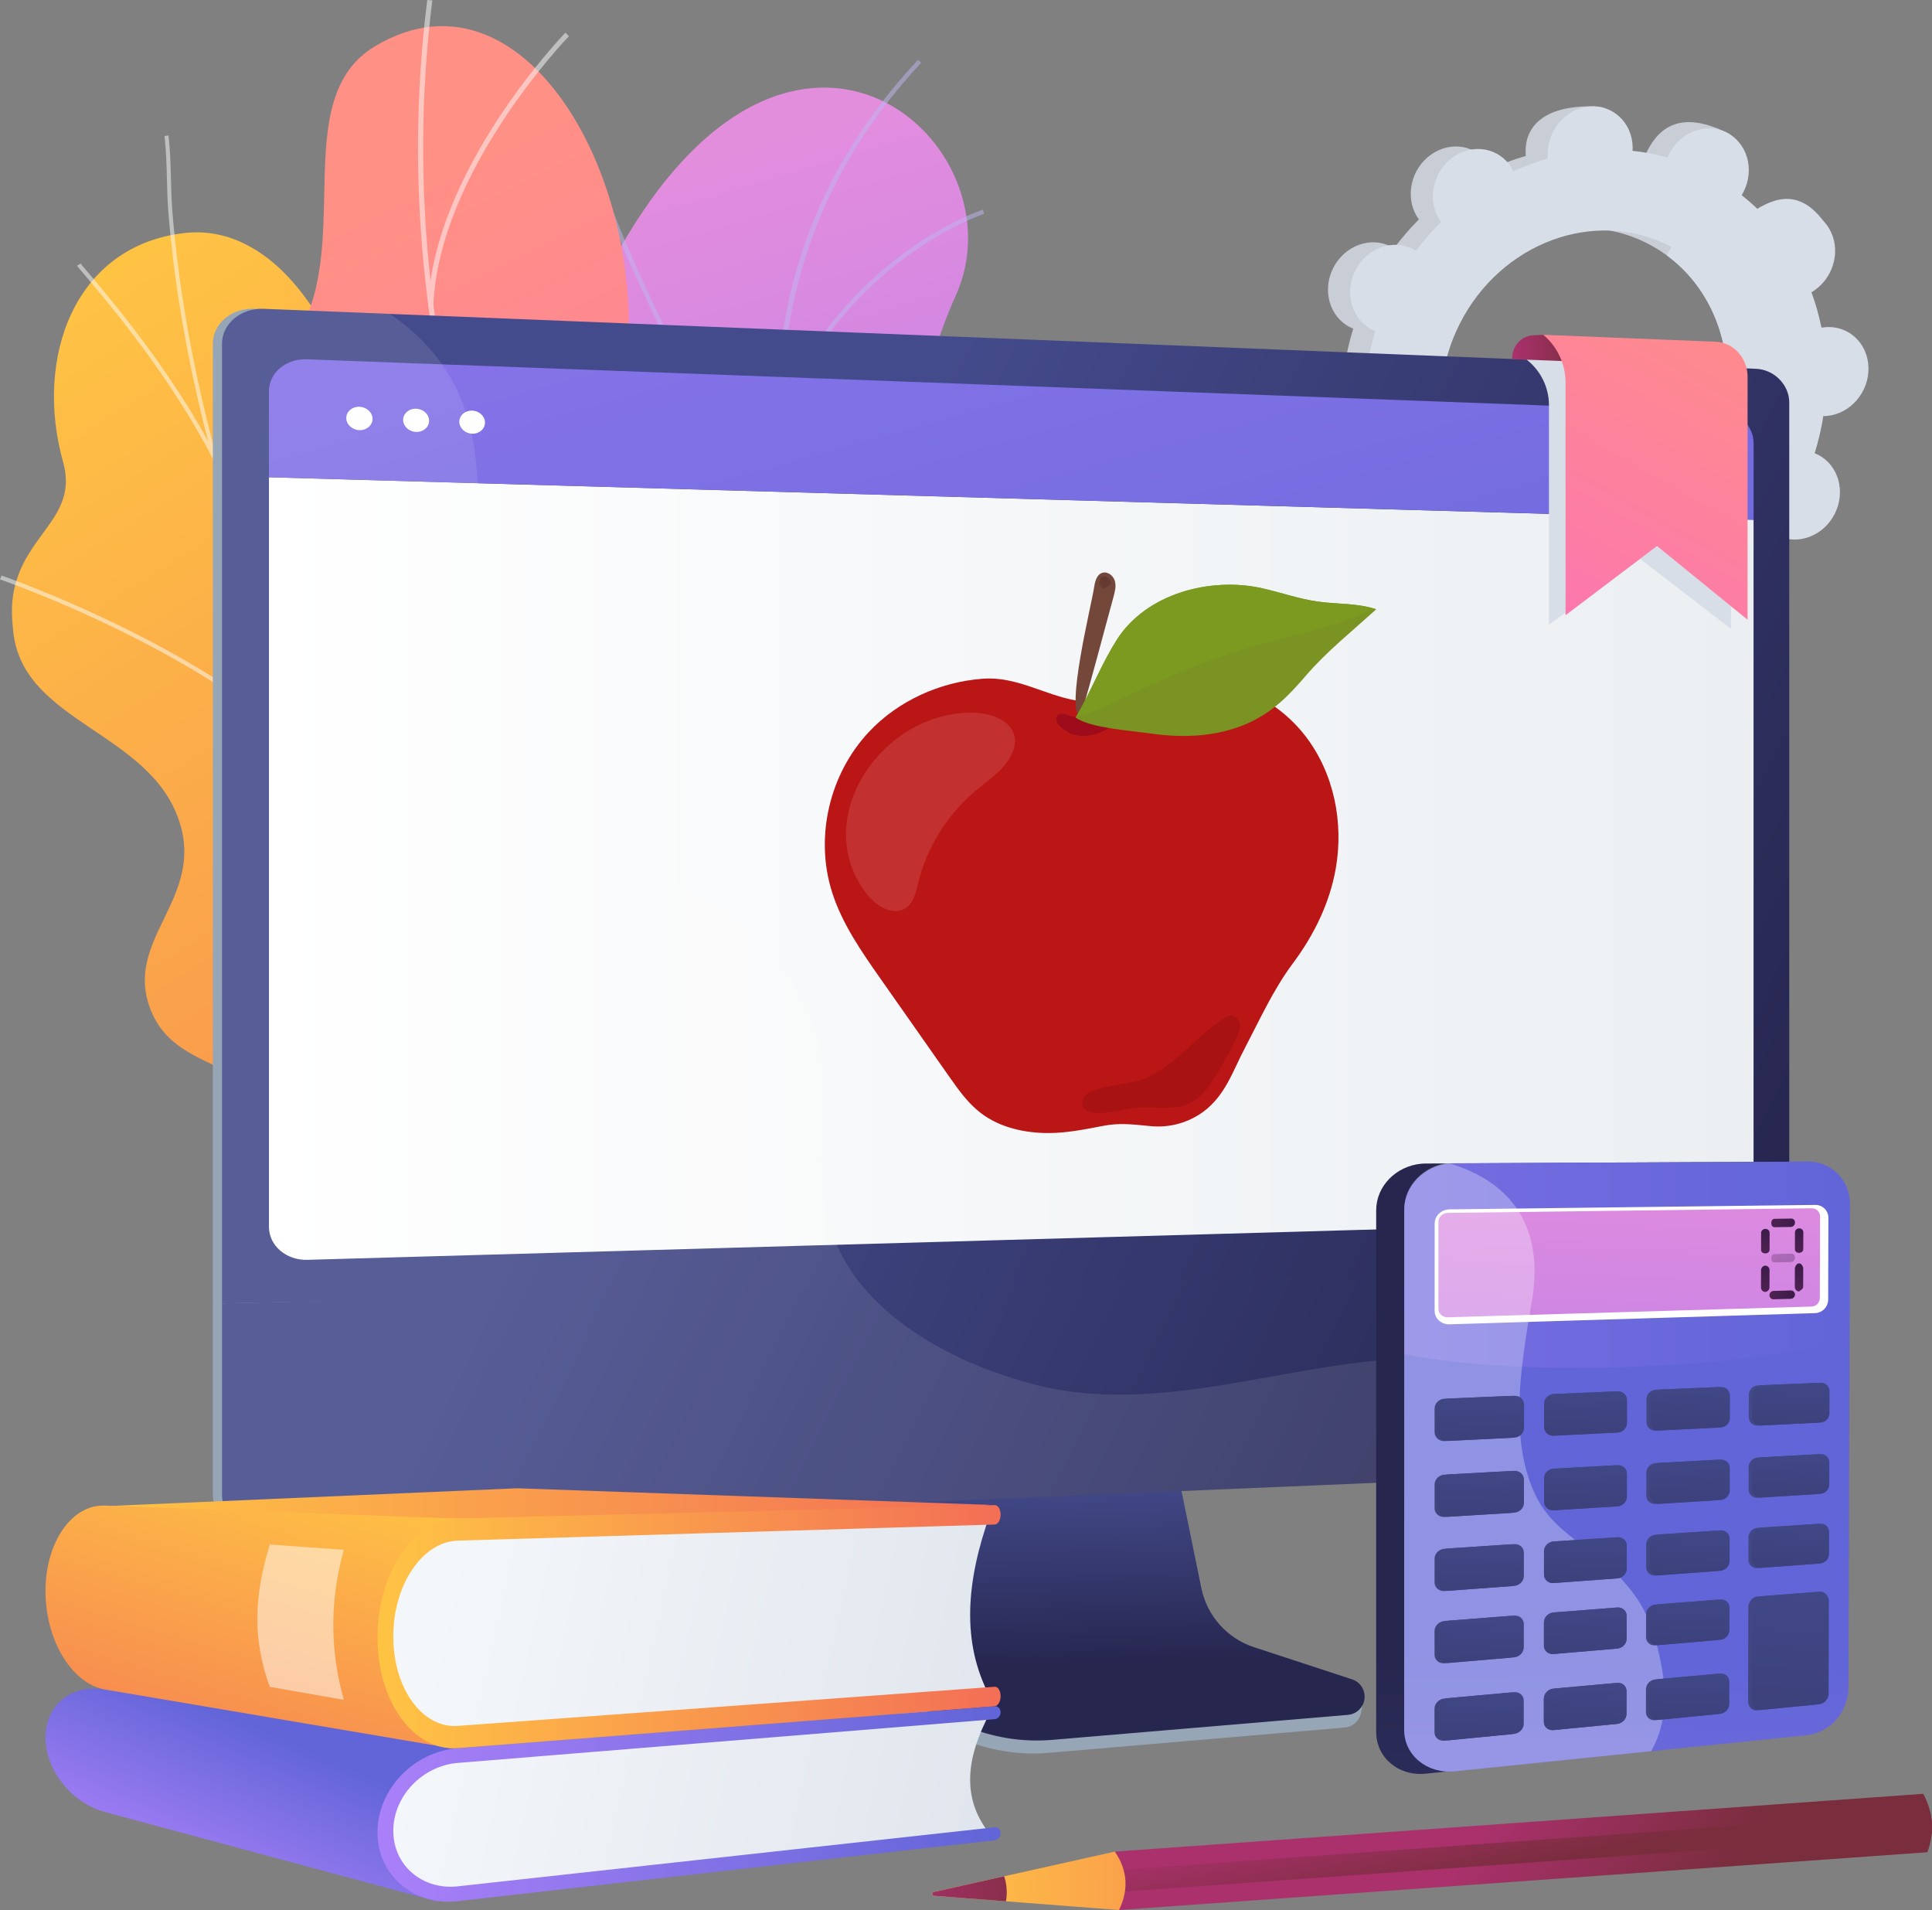 <svg width="431" height="426" viewBox="0 0 431 426" fill="none" xmlns="http://www.w3.org/2000/svg">
<rect x="0" y="0" width="431" height="426" fill="#808080" stroke="none"/>
<path d="M391.489 118.839C396.075 121.168 401.838 119.029 404.359 114.064C406.88 109.098 405.207 103.184 400.619 100.849C400.382 100.728 400.139 100.626 399.896 100.529C400.741 97.818 401.387 95.05 401.828 92.246C402.091 92.246 402.356 92.246 402.623 92.217C407.856 91.751 412.008 86.942 411.899 81.476C411.79 76.011 407.459 71.959 402.226 72.425C401.953 72.449 401.684 72.492 401.417 72.54C400.875 69.848 400.126 67.202 399.176 64.625C399.416 64.484 399.656 64.338 399.89 64.169C404.368 61.033 405.799 54.843 403.088 50.347C400.376 45.851 394.548 44.742 390.072 47.879C389.842 48.04 389.627 48.213 389.414 48.389C387.632 46.423 385.687 44.61 383.601 42.969C383.753 42.728 383.893 42.482 384.023 42.225C386.545 37.26 389.841 31.834 385.217 29.577C374.524 24.358 369.935 28.827 367.414 33.792C367.283 34.05 367.171 34.312 367.063 34.573C364.509 33.858 361.899 33.36 359.261 33.083C359.278 32.808 359.29 32.531 359.284 32.25C359.175 26.782 360.803 23.828 355.545 23.726C344.09 23.503 340.224 28.474 340.335 33.939C340.335 34.225 340.364 34.504 340.393 34.782C337.752 35.536 335.173 36.493 332.68 37.644C332.561 37.4 332.437 37.158 332.296 36.923C329.584 32.422 323.758 31.318 319.28 34.454C314.802 37.591 313.373 43.782 316.09 48.277C316.228 48.508 316.38 48.723 316.535 48.936C314.528 50.946 312.672 53.1 310.98 55.381C310.758 55.243 310.534 55.106 310.295 54.986C305.709 52.656 299.947 54.794 297.425 59.761C294.904 64.728 296.578 70.642 301.163 72.976C301.402 73.096 301.645 73.198 301.888 73.295C301.044 76.008 300.401 78.778 299.962 81.584C299.699 81.584 299.435 81.584 299.167 81.613C293.935 82.079 289.782 86.887 289.891 92.354C290.001 97.82 294.331 101.871 299.564 101.405C299.837 101.381 300.106 101.337 300.373 101.29C300.916 103.982 301.665 106.628 302.614 109.205C302.372 109.345 302.134 109.49 301.9 109.66C297.422 112.797 295.991 118.988 298.71 123.483C301.429 127.977 310.406 130.074 314.875 126.937C315.104 126.776 312.171 125.617 312.384 125.441C314.164 127.407 316.106 129.22 318.191 130.86C318.039 131.103 317.899 131.348 317.768 131.605C315.247 136.572 316.921 142.485 321.507 144.82C326.092 147.154 331.855 145.011 334.378 140.044C334.507 139.787 334.621 139.526 334.729 139.265C337.283 139.978 339.893 140.476 342.53 140.753C342.514 141.03 342.501 141.306 342.507 141.586C342.617 147.054 346.947 151.103 352.18 150.637C357.413 150.171 361.566 145.362 361.456 139.897C361.456 139.611 361.428 139.332 361.399 139.055C364.039 138.3 366.617 137.344 369.11 136.193C369.23 136.436 369.353 136.679 369.496 136.913C372.207 141.414 378.034 142.52 382.512 139.382C386.99 136.244 388.419 130.055 385.702 125.559C385.564 125.33 385.412 125.114 385.257 124.902C387.263 122.891 389.12 120.737 390.812 118.455C391.026 118.581 391.251 118.716 391.489 118.839ZM334.313 119.564C317.659 111.11 311.58 89.641 320.736 71.606C329.893 53.572 350.812 45.812 367.465 54.266C384.119 62.72 390.196 84.189 381.042 102.225C371.887 120.261 350.965 128.018 334.313 119.562V119.564Z" fill="#C9CED6"/>
<path d="M402.617 92.217C407.85 91.751 412.003 86.942 411.893 81.476C411.784 76.011 407.453 71.959 402.221 72.425C401.947 72.449 401.678 72.492 401.411 72.539C400.869 69.847 400.12 67.202 399.17 64.625C399.41 64.484 399.65 64.338 399.884 64.169C404.362 61.033 409.9 53.455 406.742 49.257C400.747 41.29 394.542 44.738 390.066 47.874C389.837 48.035 389.621 48.208 389.408 48.385C387.627 46.42 385.685 44.609 383.601 42.97C383.753 42.728 383.893 42.482 384.024 42.225C384.675 40.968 385.063 39.59 385.164 38.178C385.265 36.765 385.077 35.347 384.611 34.009C380.286 41.62 376.026 49.266 371.831 56.945C385.117 66.68 389.346 85.866 381.042 102.222C374.005 116.081 360.017 123.864 346.358 122.889C345.751 124.469 345.151 126.058 344.499 127.622C342.728 131.875 340.717 136.028 338.703 140.182C339.969 140.421 341.241 140.608 342.517 140.743C342.5 141.019 342.488 141.296 342.494 141.575C342.603 147.043 345.921 151.684 355.405 151.181C360.651 150.903 361.552 145.351 361.443 139.886C361.443 139.6 361.414 139.321 361.385 139.045C364.025 138.29 366.603 137.333 369.097 136.183C369.217 136.426 369.34 136.669 369.483 136.903C372.194 141.403 381.599 143.316 386.077 140.179C390.555 137.043 388.406 130.045 385.694 125.544C385.556 125.313 385.404 125.099 385.249 124.886C387.256 122.876 389.112 120.722 390.804 118.44C391.026 118.58 391.251 118.715 391.489 118.836C396.075 121.165 401.838 119.026 404.359 114.061C406.881 109.095 405.207 103.181 400.62 100.846C400.383 100.726 400.14 100.624 399.897 100.527C400.742 97.817 401.387 95.05 401.829 92.246C402.085 92.244 402.35 92.24 402.617 92.217Z" fill="#D8DEE8"/>
<path d="M396.423 119.399C401.008 121.727 406.771 119.59 409.293 114.623C411.814 109.656 410.14 103.743 405.553 101.408C405.316 101.287 405.073 101.186 404.83 101.089C405.673 98.377 406.317 95.607 406.756 92.8C407.019 92.8 407.282 92.8 407.55 92.772C412.783 92.305 416.936 87.496 416.827 82.031C416.717 76.566 412.387 72.513 407.154 72.98C406.879 73.004 406.612 73.048 406.344 73.095C405.803 70.405 405.055 67.761 404.107 65.186C404.347 65.045 404.587 64.899 404.821 64.73C409.297 61.594 410.73 55.402 408.018 50.908C405.307 46.413 399.479 45.303 395.002 48.44C394.773 48.6 394.557 48.774 394.343 48.95C392.563 46.984 390.621 45.171 388.538 43.53C388.69 43.289 388.829 43.044 388.96 42.786C391.482 37.821 389.808 31.906 385.22 29.571C380.633 27.236 374.872 29.381 372.35 34.348C372.22 34.605 372.107 34.866 372 35.127C369.445 34.413 366.836 33.915 364.198 33.639C364.213 33.362 364.227 33.086 364.221 32.805C364.112 27.337 359.781 23.287 354.548 23.755C349.316 24.223 345.161 29.029 345.271 34.495C345.271 34.781 345.301 35.059 345.328 35.337C342.688 36.092 340.11 37.048 337.617 38.199C337.498 37.956 337.374 37.713 337.232 37.477C334.521 32.978 328.694 31.872 324.216 35.009C319.739 38.146 318.308 44.337 321.019 48.831C321.159 49.062 321.311 49.278 321.466 49.491C319.459 51.501 317.602 53.655 315.909 55.935C315.688 55.797 315.463 55.66 315.226 55.541C310.639 53.212 304.877 55.351 302.356 60.316C299.834 65.282 301.508 71.196 306.094 73.531C306.332 73.653 306.574 73.753 306.818 73.85C305.975 76.562 305.331 79.332 304.892 82.139C304.63 82.139 304.365 82.139 304.098 82.168C298.865 82.634 294.711 87.443 294.82 92.908C294.93 98.373 299.262 102.426 304.494 101.96C304.768 101.935 305.037 101.893 305.304 101.844C305.846 104.536 306.595 107.183 307.544 109.759C307.303 109.901 307.063 110.046 306.829 110.215C302.353 113.35 300.922 119.541 303.639 124.038C306.357 128.534 312.177 129.642 316.655 126.506C316.884 126.345 317.1 126.172 317.313 125.995C319.093 127.962 321.035 129.775 323.12 131.415C322.968 131.657 322.827 131.901 322.696 132.159C320.175 137.125 321.848 143.04 326.436 145.374C331.023 147.709 336.784 145.564 339.306 140.599C339.436 140.34 339.549 140.079 339.658 139.818C342.212 140.532 344.822 141.03 347.459 141.306C347.443 141.583 347.43 141.859 347.435 142.14C347.546 147.609 351.876 151.658 357.109 151.19C362.342 150.722 366.495 145.916 366.385 140.451C366.385 140.164 366.357 139.886 366.328 139.608C368.966 138.853 371.541 137.896 374.032 136.745C374.152 136.988 374.275 137.231 374.416 137.467C377.127 141.966 382.956 143.071 387.432 139.935C391.908 136.798 393.341 130.607 390.629 126.112C390.491 125.882 390.338 125.666 390.184 125.453C392.19 123.443 394.047 121.289 395.739 119.008C395.959 119.143 396.184 119.279 396.423 119.399ZM339.248 120.125C322.596 111.669 316.517 90.201 325.673 72.165C334.829 54.129 355.748 46.371 372.402 54.825C389.056 63.28 395.133 84.748 385.978 102.784C376.824 120.82 355.899 128.579 339.248 120.125Z" fill="#D8DEE8"/>
<path d="M259.319 296.424L296.593 269.464C296.593 269.464 289.78 245.269 270.886 238.382C232.337 224.329 247.342 191.547 251.564 176.877C257.943 154.752 253.669 135.214 229.03 138.355C201.154 141.909 197.784 100.143 213.233 65.901C228.349 32.389 177.5 -13.818 138.124 55.71C114.606 97.228 147.071 130.52 159.468 151.229C171.866 171.939 144.054 194.51 171.187 211.14C194.363 225.343 221.18 228.527 219.006 251.392C216.833 274.257 226.896 290.842 259.319 296.424Z" fill="url(#paint0_linear_837_272)"/>
<g style="mix-blend-mode:soft-light" opacity="0.5">
<path d="M277.954 288.216L278.625 287.514C278.191 287.098 234.829 245.307 204.335 190.918C176.234 140.811 153.64 69.446 205.498 14.015L204.789 13.352C181.701 38.027 171.201 67.855 173.569 102.006C175.461 129.288 185.53 159.368 203.492 191.41C234.064 245.922 277.518 287.798 277.954 288.216Z" fill="#BEB8F2"/>
<path d="M175.176 116.236L175.885 115.572C153.86 91.924 137.053 47.844 136.886 47.402L135.975 47.745C136.145 48.189 153.013 92.448 175.176 116.236Z" fill="#BEB8F2"/>
<path d="M174.22 93.437C188.773 57.778 219.251 47.794 219.555 47.698L219.263 46.772C218.959 46.869 188.053 56.97 173.321 93.069L174.22 93.437Z" fill="#BEB8F2"/>
<path d="M226.208 225.39C208.175 181.927 252.053 136.335 252.516 135.924L251.925 135.154C251.431 135.513 207.116 181.912 225.312 225.761L226.208 225.39Z" fill="#BEB8F2"/>
<path d="M214.595 209.845L215.25 209.127C193.073 188.89 155.375 191.188 154.995 191.213L155.06 192.182C155.435 192.157 192.723 189.89 214.595 209.845Z" fill="#BEB8F2"/>
<path d="M271.946 280.787C262.637 265.527 274.984 239.182 275.109 238.918L274.232 238.5C273.71 239.599 261.534 265.582 271.117 281.292L271.946 280.787Z" fill="#BEB8F2"/>
<path d="M261.545 271.029L262.225 270.336C252.132 260.44 225.972 260.207 217.377 260.129C216.161 260.118 215.112 260.109 214.927 260.07L214.717 261.019C214.978 261.077 215.675 261.084 217.367 261.1C225.868 261.177 251.732 261.408 261.545 271.029Z" fill="#BEB8F2"/>
</g>
<path d="M181.209 268.759C195.335 270.329 202.606 282.027 206.546 291.319C205.787 292.454 205.643 293.293 205.134 294.61C200.539 306.44 196.058 310.508 189.689 321.452C188.322 323.808 182.192 329.502 179.54 331.662L174.527 335.611C174.527 335.611 142.714 328.045 144.999 309.577C147.283 291.108 117.984 280.095 103.181 272.344C94.09 267.584 91.457 262.495 88.397 260.211C56.01 236.022 39.335 239.602 33.636 225.275C27.344 209.449 45.863 200.556 39.928 182.978C33.225 163.124 5.111 161.137 2.966 140.938C2.599 137.475 2.315 133.907 3.677 129.472C7.04 118.51 17.313 114.573 14.075 103.042C7.567 79.84 16.613 54.687 41.285 51.962C65.634 49.273 86.55 84.681 85.79 139.129C89.668 177.911 95.698 182.318 112.39 190.081C124.086 195.519 159.382 202.52 160.158 225.017C160.934 247.514 165.067 266.966 181.209 268.759Z" fill="url(#paint1_linear_837_272)"/>
<g style="mix-blend-mode:soft-light" opacity="0.5">
<path d="M193.78 316.247L193.172 316.954C189.234 313.634 185.306 310.233 181.498 306.847C153.306 281.772 128.678 254.776 108.296 226.61C91.028 202.745 76.558 177.7 65.29 152.191C56.23 131.671 49.19 110.733 44.341 89.957C40.939 75.352 38.648 60.978 37.553 47.235C37.36 44.839 37.298 42.374 37.239 39.98C37.158 36.79 37.076 33.505 36.684 30.367L37.574 30.188C37.972 33.37 38.056 36.682 38.136 39.888C38.195 42.266 38.258 44.724 38.448 47.095C39.547 60.796 41.824 75.126 45.218 89.689C50.045 110.414 57.078 131.308 66.117 151.775C77.357 177.237 91.801 202.225 109.038 226.051C129.392 254.17 153.974 281.122 182.122 306.159C185.924 309.534 189.846 312.931 193.78 316.247Z" fill="#FCFDFE"/>
<path d="M81.15 182.145L80.366 182.646C61.46 150.497 0.612 129.439 0 129.231L0.346 128.375C0.961 128.585 62.09 149.738 81.15 182.145Z" fill="#FCFDFE"/>
<path d="M142.28 266.806L141.554 267.391C126.033 247.251 137.506 197.011 137.623 196.505L138.498 196.645C138.381 197.146 127.001 246.983 142.28 266.806Z" fill="#FCFDFE"/>
<path d="M152.132 277.39L151.511 278.087C139.076 267.13 115.755 259.319 85.843 256.097C84.34 255.936 84.34 255.936 84.215 255.829L84.823 255.125L84.519 255.478L84.68 255.048C84.777 255.071 85.345 255.131 86.003 255.2C116.089 258.443 139.573 266.329 152.132 277.39Z" fill="#FCFDFE"/>
<path d="M186.685 310.075L185.904 310.579C176.537 294.807 186.86 267.841 186.967 267.57L187.801 267.841C187.693 268.11 177.532 294.667 186.685 310.075Z" fill="#FCFDFE"/>
<path d="M193.049 317.448C178.941 312.628 162.67 311.828 143.326 315.018L143.247 314.129C162.746 310.922 179.151 311.729 193.396 316.596L193.049 317.448Z" fill="#FCFDFE"/>
<path d="M48.272 101.862L47.466 102.318C37.995 83.781 23.579 66.843 18.841 61.271C17.694 59.924 17.293 59.449 17.184 59.256L17.972 58.767C18.057 58.911 18.713 59.678 19.543 60.656C24.296 66.246 38.758 83.238 48.272 101.862Z" fill="#FCFDFE"/>
<path d="M59.038 134.636L58.151 134.846C54.983 115.211 78.726 80.866 79.739 79.414L80.462 79.891C80.216 80.243 55.929 115.369 59.038 134.636Z" fill="#FCFDFE"/>
</g>
<path d="M229.773 245.318C228.275 247.14 219.49 238.376 202.736 235.926C198.551 235.318 175.959 230.392 166.208 244.784L160.528 253.164C152.569 251.6 145.357 248.649 148.334 238.431C152.963 222.583 130.499 208.478 120.155 207.31C107.352 205.864 77.644 201.876 84.417 177.267C90.055 156.781 97.77 144.493 77.278 130.365C56.786 116.237 51.152 96.011 65.097 76.564C79.771 56.107 63.711 22.246 83.676 10.306C118.46 -10.504 148.053 45.477 138.454 90.658C128.854 135.839 154.837 122.363 172.859 131.937C175.245 133.381 177.451 135.103 179.432 137.067C194.883 152.422 186.202 173.158 192.515 195.85C201.124 226.773 232.296 242.236 229.773 245.318Z" fill="url(#paint2_linear_837_272)"/>
<g style="mix-blend-mode:soft-light" opacity="0.5">
<path d="M175.279 225.989L174.469 226.856C115.118 170.42 84.786 83.493 95.316 0L96.452 0.084C85.968 83.225 116.174 169.787 175.279 225.989Z" fill="#FCFDFE"/>
<path d="M145.685 192.259L145.052 193.262C117.591 176.438 80.605 187.983 80.234 188.097L79.945 186.992C80.32 186.876 117.785 175.171 145.685 192.259Z" fill="#FCFDFE"/>
<path d="M164.658 215.293L163.647 215.9C147.908 187.025 177.968 131.845 178.273 131.295L179.266 131.816C178.965 132.358 149.217 186.963 164.658 215.293Z" fill="#FCFDFE"/>
<path d="M108.7 120.214L107.739 120.902C93.309 99.271 53.361 94.041 52.958 93.991L53.162 92.839C53.569 92.889 93.997 98.181 108.7 120.214Z" fill="#FCFDFE"/>
<path d="M96.66 68.483L95.513 68.509C96.547 37.95 125.836 7.58 126.139 7.277L126.932 8.069C126.633 8.368 97.676 38.399 96.66 68.483Z" fill="#FCFDFE"/>
</g>
<path d="M396.725 283.448V89.77C396.725 85.799 393.431 85.342 389.421 85.181L56.699 68.881C51.635 68.677 47.481 72.176 47.481 76.656V290.701L396.725 283.448Z" fill="#97A6B7"/>
<path d="M47.481 290.701V333.447C47.481 337.928 51.635 341.417 56.699 341.203L387.935 324.283C391.945 324.113 396.725 323.579 396.725 319.608V282.206L47.481 290.701Z" fill="#97A6B7"/>
<path d="M278.997 370.005C276.039 369.014 273.395 367.26 271.333 364.918C269.272 362.577 267.865 359.733 267.256 356.673L258.528 313.48L183.873 316.131L174.685 361.128C173.399 367.43 178.549 373.754 184.482 376.075L215.716 388.301C221.519 390.574 227.767 391.48 233.976 390.948L299.985 385.301C300.926 385.217 301.808 384.809 302.483 384.148C303.158 383.487 303.583 382.613 303.686 381.674C303.911 379.728 305.263 377.542 303.424 376.933L278.997 370.005Z" fill="#97A6B7"/>
<path d="M279.735 367.379C276.793 366.414 274.158 364.688 272.098 362.376C270.038 360.064 268.626 357.248 268.006 354.214L259.287 311.563L186.452 314.184L177.273 358.616C176.651 361.629 177.118 364.766 178.59 367.468C180.063 370.169 182.446 372.261 185.316 373.371L216.517 385.438C222.321 387.682 228.559 388.576 234.759 388.052L300.702 382.476C301.637 382.397 302.516 381.998 303.191 381.345C303.866 380.692 304.294 379.826 304.402 378.894C304.511 377.962 304.294 377.02 303.788 376.23C303.283 375.439 302.519 374.848 301.627 374.556L279.735 367.379Z" fill="url(#paint3_linear_837_272)"/>
<path d="M399.155 89.77V283.451L193.145 287.723L49.53 290.702V76.653C49.53 72.177 53.771 68.676 58.837 68.879L86.951 70.008L391.75 82.258C395.76 82.419 399.155 85.799 399.155 89.77Z" fill="url(#paint4_linear_837_272)"/>
<path d="M60 106.445V273.643C60 277.817 63.858 281.122 68.559 280.989L384.349 272.007C388.117 271.899 391.193 268.767 391.193 265.044V115.923L60 106.445Z" fill="url(#paint5_linear_837_272)"/>
<path d="M391.196 115.923V98.809C391.196 95.163 388.184 92.068 384.491 91.93L68.385 80.136C63.779 79.965 60 83.174 60 87.257V106.445L391.196 115.923Z" fill="url(#paint6_linear_837_272)"/>
<path d="M83.108 93.427C83.108 94.864 81.797 95.987 80.181 95.937C78.565 95.886 77.245 94.676 77.245 93.234C77.245 91.793 78.56 90.67 80.181 90.727C81.802 90.783 83.108 91.99 83.108 93.427Z" fill="white"/>
<path d="M95.723 93.842C95.723 95.27 94.428 96.388 92.837 96.336C91.245 96.285 89.935 95.083 89.935 93.652C89.935 92.222 91.236 91.102 92.837 91.157C94.438 91.211 95.723 92.41 95.723 93.842Z" fill="white"/>
<path d="M108.192 94.251C108.192 95.671 106.913 96.783 105.333 96.733C103.753 96.683 102.467 95.487 102.467 94.064C102.467 92.641 103.75 91.529 105.33 91.584C106.91 91.638 108.192 92.832 108.192 94.251Z" fill="white"/>
<path d="M399.155 282.207V319.608C399.155 323.579 395.782 326.964 391.769 327.134L379.655 327.646L58.862 341.203C53.797 341.417 49.53 337.927 49.53 333.444V290.702L192.717 287.223L399.155 282.207Z" fill="url(#paint7_linear_837_272)"/>
<g style="mix-blend-mode:soft-light" opacity="0.1">
<path d="M379.603 327.646L58.837 341.203C53.771 341.417 49.53 337.926 49.53 333.444V76.653C49.53 72.177 53.771 68.676 58.837 68.879L86.951 70.008C91.261 72.894 95.123 76.467 98.205 80.706C98.343 80.893 98.487 81.081 98.613 81.268C100.901 84.519 102.686 88.096 103.91 91.878C104.433 93.468 104.868 95.085 105.211 96.723C105.989 100.34 106.37 104.036 106.53 107.778C106.872 115.69 106.249 123.812 106.282 131.813C106.349 148.027 107.362 164.231 118.121 177.285C126.088 186.953 139.066 190.626 149.835 196.248C162.404 202.811 173.434 211.516 179.821 224.444C187.66 240.311 180.299 257.545 185.31 273.936C185.692 275.194 186.149 276.428 186.677 277.632C188.209 281.106 190.242 284.337 192.711 287.222C192.849 287.392 192.992 287.558 193.14 287.723C202.726 298.74 218.071 305.623 231.374 308.954C258.672 315.789 286.983 303.949 314.084 303.019C333.608 302.352 360.609 306.757 374.968 321.441C376.762 323.311 378.32 325.395 379.603 327.646Z" fill="white"/>
</g>
<path d="M23.81 335.92L115.314 331.94L220.743 335.636L116.734 358.369L23.81 335.92Z" fill="url(#paint8_linear_837_272)"/>
<path d="M97.536 424.096L23.412 404.148C15.947 402.138 10.148 394.743 10.148 387.57V387.491C10.148 380.319 15.947 375.507 23.412 376.824L102.909 389.833L97.536 424.096Z" fill="url(#paint9_linear_837_272)"/>
<path d="M220.87 409.11L101.107 422.477C93.607 423.316 87.437 418.084 87.437 410.781V405.826C87.437 398.525 93.604 392.113 101.107 391.516L220.87 381.983C215.571 391.864 214.348 401.093 220.87 409.11Z" fill="url(#paint10_linear_837_272)"/>
<path d="M221.912 410.443L102.111 424.027C92.328 425.137 84.217 418.284 84.217 408.731V408.626C84.217 399.072 92.325 390.668 102.108 389.905L221.912 380.554C222.634 380.498 223.217 381.098 223.217 381.896C223.217 382.693 222.634 383.386 221.912 383.443L102.111 393.198C94.24 393.838 87.742 400.609 87.742 408.283V408.388C87.742 416.06 94.24 421.587 102.111 420.723L221.912 407.548C222.634 407.469 223.217 408.05 223.217 408.848C223.217 409.645 222.634 410.362 221.912 410.443Z" fill="url(#paint11_linear_837_272)"/>
<path d="M100.65 389.913L23.416 376.824C15.952 375.507 10.153 365.722 10.153 354.951V354.833C10.153 344.063 15.952 335.518 23.416 335.796L105.347 338.834L100.65 389.913Z" fill="url(#paint12_linear_837_272)"/>
<path d="M220.87 378.471L107.82 386.998C96.672 387.845 87.44 379.643 87.44 368.682V361.24C87.44 350.274 96.671 341.135 107.82 340.831L220.87 337.749C215.554 352.538 214.365 366.38 220.87 378.471Z" fill="url(#paint13_linear_837_272)"/>
<path d="M221.912 380.554L102.111 389.899C92.328 390.658 84.22 379.625 84.22 365.28V365.128C84.22 350.784 92.328 338.912 102.111 338.669L221.912 335.692C222.634 335.674 223.217 336.629 223.217 337.819C223.217 339.008 222.634 340.001 221.912 340.024L102.111 343.617C94.24 343.852 87.742 353.42 87.742 364.941V365.093C87.742 376.613 94.24 385.512 102.111 384.94L221.912 376.21C222.634 376.158 223.217 377.085 223.217 378.282C223.217 379.479 222.634 380.504 221.912 380.554Z" fill="url(#paint14_linear_837_272)"/>
<g style="mix-blend-mode:soft-light" opacity="0.5">
<path d="M76.701 379.12L60.191 376.234C56.336 365.711 56.626 356.046 60.191 344.488L76.701 345.662C73.317 357.825 73.828 368.837 76.701 379.12Z" fill="white"/>
</g>
<path d="M429.051 400.088L248.702 412.976L249.632 426.001L429.982 413.114C431.602 408.633 431.291 404.291 429.051 400.088Z" fill="url(#paint15_linear_837_272)"/>
<path d="M430.927 409.018C431.091 407.377 430.979 405.721 430.596 404.118L248.995 417.096L249.346 421.994L430.927 409.018Z" fill="url(#paint16_linear_837_272)"/>
<path d="M248.702 412.976C251.517 417.089 251.855 421.429 249.632 426.001L208.372 422.83C208.272 422.818 208.179 422.772 208.109 422.7C208.04 422.627 207.998 422.532 207.99 422.432C207.983 422.331 208.011 422.231 208.07 422.15C208.129 422.068 208.214 422.009 208.312 421.983L248.702 412.976Z" fill="url(#paint17_linear_837_272)"/>
<path d="M208.372 422.83L224.411 424.063C224.746 422.199 224.612 420.28 224.019 418.481L208.315 421.984C208.217 422.009 208.132 422.067 208.073 422.149C208.014 422.231 207.985 422.33 207.992 422.431C207.999 422.531 208.041 422.626 208.11 422.699C208.18 422.772 208.272 422.818 208.372 422.83Z" fill="url(#paint18_linear_837_272)"/>
<path d="M337.339 80.073V79.874C337.339 77.017 339.617 74.709 342.389 74.767L344.282 74.671L353.356 78.182V81.018L337.339 80.073Z" fill="url(#paint19_linear_837_272)"/>
<g style="mix-blend-mode:multiply">
<path d="M386.158 140.257L365.956 124.725L345.55 139.307V90.309C345.538 88.396 345.1 86.51 344.267 84.787C343.435 83.065 342.23 81.549 340.74 80.351L340.588 80.223L379.096 81.69C383 81.842 386.159 85.131 386.159 89.044L386.158 140.257Z" fill="#D8DEE8"/>
</g>
<path d="M389.853 138.218L369.651 121.78L349.25 137.219V85.345C349.25 83.346 348.821 81.371 347.991 79.553C347.161 77.734 345.95 76.116 344.44 74.807L344.288 74.671L382.798 76.224C386.701 76.376 389.859 79.869 389.859 84.007L389.853 138.218Z" fill="url(#paint20_linear_837_272)"/>
<path d="M407.095 268.737L406.776 376.836C406.759 382.136 402.472 386.958 397.102 387.508L318.074 395.592C311.986 396.215 307.005 392.006 307.005 386.304V269.952C307.005 264.552 311.424 260.096 317.03 259.555C317.387 259.521 317.752 259.509 318.118 259.508L397.44 259.13C398.708 259.115 399.966 259.353 401.141 259.83C402.316 260.307 403.384 261.013 404.283 261.908C405.182 262.802 405.894 263.867 406.376 265.039C406.859 266.212 407.103 267.469 407.095 268.737Z" fill="url(#paint21_linear_837_272)"/>
<path d="M412.697 268.658L412.366 376.423C412.349 381.705 408.313 386.489 402.977 387.034L324.488 395.069C318.443 395.689 313.248 391.518 313.248 385.834L313.265 269.867C313.265 264.484 317.778 260.042 323.348 259.504C323.703 259.47 324.188 259.457 324.552 259.456L403.334 259.079C408.69 259.055 412.713 263.337 412.697 268.658Z" fill="url(#paint22_linear_837_272)"/>
<g style="mix-blend-mode:multiply" opacity="0.3">
<path d="M412.698 268.504L412.615 295.589L313.26 298.853V269.701C313.26 264.447 317.568 260.171 322.95 259.468C323.43 259.404 324.048 259.457 324.548 259.456L403.329 259.079C408.69 259.055 412.714 263.183 412.698 268.504Z" fill="url(#paint23_linear_837_272)"/>
<path d="M412.64 287.263L412.605 298.519C402.966 301.567 385.226 304.033 364.871 304.818C355.88 305.164 347.189 305.152 339.335 304.827C328.875 304.394 320.044 303.405 313.26 302.006V289.894C315.812 289.265 318.157 288.679 320.942 288.134C326.99 286.938 334.273 285.933 342.233 285.192C349.343 284.529 357.061 284.08 365.017 283.897C375.259 283.66 384.763 283.897 392.943 284.491C393.579 284.537 394.214 284.585 394.832 284.643C396.787 284.795 398.665 284.985 400.452 285.189C401.084 285.258 401.705 285.332 402.315 285.41C403.715 285.586 404.917 285.778 406.191 285.98C408.635 286.36 410.799 286.791 412.64 287.263Z" fill="url(#paint24_linear_837_272)"/>
</g>
<path d="M407.833 289.873C407.825 290.655 407.516 291.403 406.97 291.963C406.424 292.522 405.683 292.85 404.901 292.877L323.36 295.373C321.537 295.428 320.045 294.08 320.045 292.362L320.053 272.888C320.053 271.167 321.542 269.754 323.37 269.733L404.97 268.741C405.352 268.735 405.732 268.805 406.086 268.947C406.441 269.089 406.764 269.301 407.036 269.57C407.307 269.839 407.523 270.159 407.669 270.513C407.815 270.866 407.889 271.245 407.886 271.627L407.833 289.873Z" fill="white"/>
<path d="M405.978 289.513C405.974 290.008 405.778 290.481 405.432 290.835C405.087 291.189 404.618 291.396 404.124 291.412L322.981 293.803C321.827 293.836 320.89 292.986 320.89 291.901L320.897 272.516C320.897 271.43 321.836 270.542 322.992 270.523L404.184 269.491C404.426 269.486 404.666 269.53 404.891 269.62C405.115 269.709 405.32 269.843 405.492 270.013C405.664 270.183 405.8 270.385 405.893 270.609C405.986 270.832 406.033 271.072 406.031 271.313L405.978 289.513Z" fill="url(#paint25_linear_837_272)"/>
<path d="M394.764 278.713C394.764 279.219 394.348 279.55 393.837 279.558H393.793C393.283 279.565 392.868 279.254 392.87 278.75L392.879 274.993C392.881 274.873 392.906 274.755 392.954 274.645C393.002 274.534 393.071 274.435 393.157 274.351C393.244 274.268 393.346 274.202 393.457 274.159C393.569 274.115 393.689 274.093 393.809 274.096H393.851C393.969 274.089 394.088 274.106 394.199 274.146C394.31 274.187 394.412 274.249 394.499 274.33C394.585 274.411 394.654 274.509 394.701 274.618C394.748 274.726 394.773 274.843 394.773 274.962L394.764 278.713Z" fill="url(#paint26_linear_837_272)"/>
<path d="M402.284 278.581C402.284 279.084 401.873 279.429 401.373 279.436H401.33C400.825 279.445 400.419 279.12 400.419 278.618L400.43 274.872C400.432 274.632 400.529 274.402 400.7 274.233C400.87 274.064 401.101 273.97 401.341 273.97H401.384C401.501 273.964 401.619 273.983 401.729 274.024C401.839 274.066 401.94 274.129 402.025 274.21C402.11 274.291 402.178 274.389 402.225 274.497C402.271 274.606 402.295 274.722 402.295 274.84L402.284 278.581Z" fill="url(#paint27_linear_837_272)"/>
<path d="M394.743 287.118C394.743 287.624 394.326 288.132 393.816 288.14H393.778C393.266 288.148 392.853 287.671 392.854 287.166L392.864 283.301C392.864 282.795 393.28 282.297 393.792 282.289H393.834C394.345 282.289 394.758 282.754 394.756 283.258L394.743 287.118Z" fill="url(#paint28_linear_837_272)"/>
<path d="M402.26 286.967C402.26 287.469 401.848 287.63 401.349 288.031H401.306C400.8 288.038 400.395 287.52 400.395 287.019L400.405 282.983C400.405 282.48 400.817 281.791 401.317 281.783H401.359C401.863 281.783 402.271 282.439 402.271 282.941L402.26 286.967Z" fill="url(#paint29_linear_837_272)"/>
<path opacity="0.3" d="M400.431 280.548C400.426 280.794 400.327 281.028 400.153 281.202C399.98 281.376 399.746 281.476 399.5 281.482L395.882 281.564C395.373 281.576 395.151 281.175 395.151 280.671V280.629C395.151 280.123 395.37 279.707 395.88 279.696L399.603 279.617C400.109 279.606 400.431 280.003 400.431 280.505V280.548Z" fill="url(#paint30_linear_837_272)"/>
<path d="M400.431 272.721C400.429 272.965 400.331 273.199 400.16 273.373C399.988 273.546 399.755 273.646 399.511 273.651L395.887 273.71C395.378 273.717 395.151 273.315 395.151 272.809V272.767C395.151 272.262 395.381 271.848 395.891 271.84L399.608 271.784C400.115 271.776 400.431 272.177 400.431 272.68V272.721Z" fill="url(#paint31_linear_837_272)"/>
<path d="M400.431 288.745C400.423 288.992 400.322 289.227 400.147 289.401C399.972 289.576 399.736 289.677 399.489 289.683L395.674 289.79C395.554 289.794 395.434 289.775 395.322 289.732C395.21 289.689 395.107 289.624 395.02 289.541C394.934 289.458 394.865 289.359 394.817 289.249C394.77 289.138 394.745 289.02 394.744 288.9V288.859C394.746 288.613 394.844 288.379 395.016 288.204C395.188 288.029 395.421 287.928 395.666 287.921L399.495 287.818C399.615 287.813 399.735 287.832 399.847 287.874C399.96 287.917 400.062 287.981 400.149 288.063C400.237 288.145 400.307 288.244 400.355 288.354C400.403 288.464 400.429 288.582 400.431 288.702V288.745Z" fill="url(#paint32_linear_837_272)"/>
<g style="mix-blend-mode:soft-light" opacity="0.3">
<path d="M370.951 383.322C370.631 385.169 370.076 386.968 369.3 388.675C369.016 389.282 368.693 389.926 368.345 390.581L324.488 395.069C318.443 395.689 313.248 391.518 313.248 385.834L313.265 269.701C313.265 264.447 317.572 260.083 322.954 259.373C323.085 259.411 323.279 259.45 323.41 259.49C329.069 261.203 335.236 264.396 338.918 270.37C341.223 274.106 342.59 278.937 342.286 285.192C342.199 286.92 342.007 288.642 341.712 290.347C341.529 291.405 341.346 292.486 341.162 293.588C340.929 294.965 340.701 296.369 340.478 297.802C340.126 300.094 339.799 302.445 339.538 304.82C339.287 307.098 339.096 309.398 339 311.691C338.984 312.133 338.968 312.578 338.958 313.02C338.921 314.454 338.924 315.882 338.978 317.298C339.012 318.267 339.071 319.229 339.154 320.184C339.622 325.55 340.884 330.655 343.407 335.083C345.319 338.425 348.196 340.972 351.216 343.32C352.012 343.94 352.817 344.546 353.619 345.143C356.365 347.212 358.981 349.363 361.309 351.778C361.367 351.837 361.425 351.898 361.479 351.957C362.613 353.14 363.666 354.398 364.633 355.721C365.695 357.19 366.611 358.759 367.367 360.407C367.658 361.036 367.927 361.677 368.176 362.325C368.608 363.44 368.977 364.584 369.3 365.752C369.445 366.276 369.587 366.815 369.723 367.347C369.729 367.368 369.734 367.389 369.738 367.411C370.31 369.595 370.746 371.812 371.046 374.05C371.441 377.121 371.498 380.26 370.951 383.322Z" fill="white"/>
</g>
<g style="mix-blend-mode:multiply">
<path d="M339.167 318.517C339.167 319.658 338.191 320.632 336.986 320.691L322.271 321.415C321.037 321.476 320.036 320.589 320.036 319.432V314.15C320.036 312.993 321.037 312.013 322.272 311.96L336.991 311.336C338.195 311.284 339.17 312.168 339.169 313.31L339.167 318.517Z" fill="url(#paint33_linear_837_272)"/>
<path d="M362.944 317.381C362.944 318.502 361.999 319.457 360.835 319.515L346.629 320.215C345.438 320.273 344.473 319.4 344.473 318.263V313.075C344.473 311.939 345.442 310.976 346.633 310.925L360.843 310.318C362.008 310.269 362.948 311.138 362.947 312.259L362.944 317.381Z" fill="url(#paint34_linear_837_272)"/>
<path d="M385.158 316.321C385.146 316.863 384.929 317.382 384.55 317.771C384.171 318.159 383.659 318.39 383.117 318.417L369.376 319.094C369.111 319.114 368.845 319.08 368.594 318.993C368.343 318.906 368.113 318.768 367.917 318.587C367.722 318.407 367.566 318.189 367.458 317.946C367.351 317.703 367.295 317.44 367.294 317.174L367.303 312.071C367.317 311.519 367.541 310.993 367.929 310.6C368.317 310.208 368.84 309.978 369.391 309.958L383.136 309.374C383.397 309.358 383.659 309.395 383.905 309.484C384.151 309.572 384.376 309.71 384.567 309.889C384.757 310.068 384.909 310.285 385.013 310.525C385.116 310.765 385.169 311.024 385.169 311.285L385.158 316.321Z" fill="url(#paint35_linear_837_272)"/>
<path d="M407.388 315.258C407.38 315.787 407.172 316.294 406.806 316.677C406.44 317.059 405.942 317.288 405.413 317.319L392.132 317.973C391.873 317.991 391.614 317.955 391.37 317.868C391.126 317.781 390.903 317.644 390.714 317.467C390.526 317.29 390.375 317.075 390.273 316.837C390.171 316.599 390.119 316.343 390.121 316.084L390.133 311.071C390.143 310.533 390.357 310.019 390.733 309.634C391.108 309.248 391.617 309.02 392.154 308.996L405.439 308.431C405.694 308.418 405.948 308.456 406.187 308.545C406.426 308.633 406.644 308.77 406.828 308.946C407.012 309.123 407.158 309.335 407.257 309.569C407.356 309.804 407.406 310.057 407.403 310.312L407.388 315.258Z" fill="url(#paint36_linear_837_272)"/>
<path d="M339.152 335.242C339.152 336.382 338.176 337.369 336.971 337.439L322.263 338.343C321.031 338.419 320.03 337.544 320.032 336.389V331.112C320.032 329.957 321.033 328.965 322.266 328.898L336.979 328.093C338.183 328.027 339.157 328.898 339.157 330.039L339.152 335.242Z" fill="url(#paint37_linear_837_272)"/>
<path d="M362.924 333.818C362.924 334.937 361.979 335.903 360.816 335.975L346.616 336.846C345.426 336.919 344.461 336.06 344.463 334.923V329.741C344.463 328.605 345.432 327.631 346.621 327.566L360.826 326.789C361.99 326.726 362.93 327.582 362.927 328.703L362.924 333.818Z" fill="url(#paint38_linear_837_272)"/>
<path d="M385.12 332.487C385.106 333.032 384.889 333.551 384.511 333.943C384.133 334.336 383.622 334.572 383.079 334.606L369.344 335.451C368.195 335.52 367.262 334.673 367.263 333.558L367.273 328.459C367.273 327.342 368.21 326.387 369.361 326.323L383.098 325.573C383.358 325.552 383.619 325.586 383.865 325.671C384.111 325.756 384.337 325.892 384.528 326.069C384.719 326.246 384.871 326.461 384.975 326.699C385.078 326.938 385.132 327.196 385.131 327.456L385.12 332.487Z" fill="url(#paint39_linear_837_272)"/>
<path d="M407.342 331.155C407.333 331.686 407.125 332.194 406.759 332.58C406.394 332.965 405.898 333.2 405.368 333.238L392.092 334.053C391.835 334.075 391.576 334.042 391.333 333.958C391.089 333.874 390.865 333.74 390.676 333.565C390.487 333.39 390.336 333.177 390.234 332.94C390.132 332.703 390.08 332.447 390.083 332.189L390.095 327.177C390.106 326.637 390.319 326.122 390.694 325.733C391.068 325.344 391.575 325.11 392.113 325.078L405.394 324.353C405.647 324.335 405.901 324.37 406.14 324.455C406.379 324.541 406.597 324.675 406.782 324.849C406.966 325.023 407.112 325.234 407.211 325.467C407.31 325.701 407.359 325.953 407.356 326.206L407.342 331.155Z" fill="url(#paint40_linear_837_272)"/>
<path d="M339.139 351.562C339.139 352.701 338.162 353.688 336.957 353.783L322.257 354.861C321.025 354.951 320.026 354.089 320.026 352.935V347.663C320.026 346.508 321.027 345.506 322.26 345.424L336.963 344.446C338.168 344.365 339.142 345.223 339.142 346.363L339.139 351.562Z" fill="url(#paint41_linear_837_272)"/>
<path d="M362.898 349.856C362.898 350.974 361.953 351.951 360.791 352.036L346.598 353.076C345.409 353.163 344.444 352.317 344.444 351.181V346.003C344.444 344.868 345.412 343.876 346.601 343.805L360.799 342.86C361.962 342.782 362.902 343.619 362.899 344.746L362.898 349.856Z" fill="url(#paint42_linear_837_272)"/>
<path d="M385.085 348.263C385.07 348.809 384.853 349.33 384.476 349.725C384.1 350.121 383.59 350.363 383.045 350.405L369.317 351.41C368.167 351.495 367.236 350.66 367.238 349.545L367.247 344.45C367.247 343.335 368.184 342.369 369.334 342.292L383.065 341.38C383.323 341.356 383.584 341.386 383.83 341.468C384.076 341.55 384.302 341.683 384.494 341.858C384.685 342.033 384.838 342.246 384.942 342.484C385.046 342.722 385.099 342.979 385.097 343.238L385.085 348.263Z" fill="url(#paint43_linear_837_272)"/>
<path d="M407.297 346.668C407.286 347.201 407.079 347.71 406.714 348.099C406.349 348.487 405.853 348.726 405.322 348.77L392.051 349.744C391.795 349.77 391.537 349.742 391.293 349.661C391.049 349.58 390.825 349.449 390.635 349.275C390.445 349.101 390.295 348.89 390.193 348.654C390.091 348.418 390.04 348.163 390.043 347.906L390.055 342.893C390.066 342.351 390.279 341.832 390.653 341.439C391.026 341.046 391.533 340.806 392.074 340.767L405.347 339.884C405.598 339.862 405.851 339.893 406.09 339.975C406.328 340.057 406.547 340.188 406.732 340.36C406.917 340.532 407.064 340.74 407.163 340.972C407.263 341.204 407.312 341.455 407.309 341.707L407.297 346.668Z" fill="url(#paint44_linear_837_272)"/>
<path d="M339.123 367.477C339.123 368.615 338.148 369.619 336.944 369.722L322.251 370.969C321.019 371.074 320.02 370.223 320.02 369.071V363.804C320.02 362.652 321.021 361.638 322.252 361.541L336.951 360.393C338.154 360.299 339.128 361.152 339.126 362.284L339.123 367.477Z" fill="url(#paint45_linear_837_272)"/>
<path d="M362.872 365.497C362.872 366.615 361.929 367.6 360.767 367.699L346.58 368.904C345.391 369.005 344.428 368.168 344.428 367.035V361.862C344.428 360.727 345.395 359.735 346.585 359.641L360.775 358.532C361.938 358.441 362.877 359.275 362.875 360.393L362.872 365.497Z" fill="url(#paint46_linear_837_272)"/>
<path d="M385.05 363.648C385.05 364.748 384.139 365.715 383.012 365.811L369.29 366.976C368.14 367.073 367.209 366.25 367.21 365.135L367.219 360.047C367.219 358.933 368.156 357.957 369.306 357.867L383.032 356.795C383.288 356.766 383.548 356.793 383.794 356.872C384.04 356.951 384.266 357.082 384.458 357.255C384.65 357.428 384.803 357.64 384.907 357.876C385.011 358.112 385.064 358.368 385.062 358.627L385.05 363.648Z" fill="url(#paint47_linear_837_272)"/>
<path d="M339.108 384.541C339.108 385.678 338.133 386.694 336.93 386.811L322.243 388.24C321.013 388.36 320.014 387.523 320.014 386.372V381.11C320.014 379.959 321.013 378.934 322.245 378.823L336.935 377.492C338.138 377.383 339.111 378.217 339.11 379.353L339.108 384.541Z" fill="url(#paint48_linear_837_272)"/>
<path d="M362.846 382.268C362.846 383.384 361.903 384.38 360.741 384.494L346.56 385.874C345.372 385.989 344.409 385.166 344.409 384.034V378.87C344.409 377.736 345.377 376.732 346.565 376.625L360.749 375.34C361.911 375.235 362.849 376.055 362.848 377.173L362.846 382.268Z" fill="url(#paint49_linear_837_272)"/>
<path d="M385.014 380.144C385.014 381.242 384.102 382.222 382.975 382.332L369.259 383.665C368.111 383.778 367.18 382.965 367.181 381.853L367.191 376.769C367.191 375.656 368.126 374.668 369.276 374.565L382.995 373.323C384.119 373.221 385.028 374.029 385.025 375.127L385.014 380.144Z" fill="url(#paint50_linear_837_272)"/>
<path d="M405.239 355.06L391.969 356.096C390.857 356.182 390.02 357.437 390.019 358.534L390.011 361.351V363.704L389.981 374.326L389.973 377.452V379.492C389.973 380.587 390.802 381.57 391.913 381.467L405.173 380.177C406.259 380.071 407.209 378.93 407.212 377.85V375.834L407.221 372.751L407.251 362.27V359.948L407.26 357.167C407.269 356.074 406.326 354.975 405.239 355.06Z" fill="url(#paint51_linear_837_272)"/>
</g>
<path d="M339.988 318.479C339.988 319.618 339.013 320.591 337.808 320.65L323.111 321.374C321.879 321.435 320.879 320.548 320.879 319.4V314.121C320.879 312.964 321.88 311.984 323.112 311.933L337.813 311.308C339.017 311.257 339.991 312.139 339.989 313.283L339.988 318.479Z" fill="url(#paint52_linear_837_272)"/>
<path d="M362.943 317.381C362.943 318.502 361.999 319.457 360.835 319.515L346.628 320.215C345.438 320.273 344.473 319.4 344.473 318.263V313.075C344.473 311.939 345.442 310.976 346.633 310.925L360.843 310.318C362.008 310.269 362.948 311.138 362.946 312.259L362.943 317.381Z" fill="url(#paint53_linear_837_272)"/>
<path d="M385.924 316.285C385.912 316.827 385.695 317.344 385.317 317.733C384.938 318.122 384.427 318.353 383.885 318.379L370.16 319.055C369.895 319.076 369.629 319.041 369.378 318.954C369.128 318.867 368.897 318.729 368.702 318.549C368.507 318.369 368.351 318.151 368.244 317.908C368.137 317.665 368.082 317.402 368.081 317.137L368.09 312.036C368.104 311.485 368.328 310.96 368.716 310.568C369.103 310.175 369.626 309.946 370.177 309.925L383.905 309.342C384.166 309.325 384.427 309.363 384.673 309.452C384.919 309.54 385.144 309.678 385.334 309.857C385.524 310.037 385.676 310.253 385.779 310.493C385.883 310.733 385.936 310.991 385.936 311.252L385.924 316.285Z" fill="url(#paint54_linear_837_272)"/>
<path d="M408.129 315.223C408.121 315.752 407.913 316.259 407.547 316.641C407.181 317.023 406.683 317.252 406.155 317.283L392.888 317.936C392.63 317.953 392.371 317.917 392.128 317.83C391.884 317.743 391.661 317.607 391.472 317.43C391.284 317.252 391.134 317.038 391.032 316.8C390.93 316.563 390.879 316.306 390.88 316.048L390.892 311.035C390.902 310.497 391.116 309.984 391.491 309.598C391.866 309.213 392.374 308.985 392.911 308.96L406.181 308.397C406.435 308.383 406.689 308.422 406.928 308.51C407.166 308.599 407.384 308.735 407.568 308.911C407.752 309.087 407.898 309.299 407.996 309.534C408.095 309.769 408.144 310.021 408.142 310.276L408.129 315.223Z" fill="url(#paint55_linear_837_272)"/>
<path d="M339.973 335.194C339.973 336.332 338.997 337.321 337.794 337.389L323.103 338.291C321.873 338.367 320.873 337.494 320.873 336.338V331.065C320.873 329.91 321.874 328.919 323.106 328.852L337.801 328.049C339.004 327.984 339.977 328.854 339.976 329.993L339.973 335.194Z" fill="url(#paint56_linear_837_272)"/>
<path d="M362.924 333.818C362.924 334.937 361.979 335.903 360.816 335.975L346.617 336.846C345.426 336.919 344.461 336.06 344.463 334.923V329.741C344.463 328.605 345.432 327.631 346.621 327.566L360.826 326.789C361.99 326.726 362.93 327.582 362.927 328.703L362.924 333.818Z" fill="url(#paint57_linear_837_272)"/>
<path d="M385.887 332.442C385.873 332.985 385.657 333.504 385.279 333.896C384.902 334.288 384.392 334.525 383.849 334.559L370.13 335.402C368.981 335.473 368.049 334.626 368.052 333.509L368.061 328.415C368.061 327.298 368.996 326.343 370.146 326.288L383.868 325.538C384.128 325.518 384.389 325.551 384.634 325.637C384.88 325.722 385.105 325.858 385.296 326.035C385.487 326.212 385.639 326.426 385.742 326.665C385.846 326.904 385.899 327.161 385.898 327.421L385.887 332.442Z" fill="url(#paint58_linear_837_272)"/>
<path d="M408.082 331.111C408.072 331.642 407.864 332.149 407.498 332.535C407.133 332.92 406.637 333.154 406.107 333.192L392.847 334.006C392.59 334.028 392.332 333.995 392.088 333.911C391.844 333.827 391.621 333.693 391.432 333.518C391.243 333.343 391.092 333.13 390.99 332.894C390.888 332.657 390.837 332.402 390.839 332.144L390.851 327.131C390.862 326.592 391.076 326.077 391.45 325.689C391.824 325.301 392.33 325.067 392.868 325.035L406.133 324.311C406.386 324.293 406.64 324.328 406.879 324.413C407.117 324.499 407.336 324.633 407.52 324.807C407.704 324.981 407.851 325.192 407.949 325.425C408.048 325.659 408.097 325.91 408.094 326.164L408.082 331.111Z" fill="url(#paint59_linear_837_272)"/>
<path d="M339.957 351.503C339.957 352.64 338.982 353.629 337.779 353.723L323.097 354.799C321.867 354.89 320.867 354.027 320.867 352.874V347.607C320.867 346.452 321.867 345.45 323.097 345.368L337.785 344.391C338.987 344.31 339.96 345.169 339.959 346.308L339.957 351.503Z" fill="url(#paint60_linear_837_272)"/>
<path d="M362.898 349.856C362.898 350.974 361.953 351.951 360.791 352.036L346.598 353.076C345.409 353.163 344.444 352.317 344.444 351.181V346.003C344.444 344.868 345.412 343.876 346.601 343.805L360.799 342.86C361.962 342.782 362.903 343.619 362.9 344.746L362.898 349.856Z" fill="url(#paint61_linear_837_272)"/>
<path d="M385.851 348.2C385.836 348.746 385.619 349.267 385.243 349.662C384.867 350.058 384.358 350.3 383.814 350.342L370.101 351.346C368.952 351.431 368.021 350.596 368.023 349.481L368.032 344.391C368.032 343.276 368.969 342.31 370.117 342.234L383.833 341.323C384.091 341.298 384.352 341.329 384.597 341.411C384.843 341.493 385.069 341.626 385.26 341.801C385.451 341.976 385.604 342.19 385.707 342.427C385.811 342.665 385.864 342.921 385.863 343.18L385.851 348.2Z" fill="url(#paint62_linear_837_272)"/>
<path d="M408.036 346.615C408.026 347.148 407.818 347.657 407.453 348.045C407.088 348.434 406.593 348.673 406.062 348.717L392.807 349.688C392.552 349.714 392.294 349.685 392.05 349.605C391.806 349.524 391.582 349.392 391.393 349.219C391.203 349.046 391.053 348.834 390.951 348.598C390.849 348.363 390.798 348.108 390.801 347.851L390.813 342.848C390.823 342.306 391.036 341.787 391.409 341.394C391.782 341.001 392.288 340.761 392.829 340.721L406.088 339.839C406.339 339.818 406.592 339.849 406.83 339.932C407.068 340.014 407.287 340.145 407.471 340.317C407.656 340.488 407.803 340.696 407.902 340.928C408.001 341.16 408.051 341.41 408.049 341.662L408.036 346.615Z" fill="url(#paint63_linear_837_272)"/>
<path d="M339.942 367.409C339.942 368.547 338.967 369.551 337.765 369.653L323.089 370.898C321.859 371.003 320.861 370.154 320.861 369.001V363.738C320.861 362.585 321.861 361.572 323.091 361.476L337.77 360.329C338.973 360.235 339.945 361.089 339.944 362.219L339.942 367.409Z" fill="url(#paint64_linear_837_272)"/>
<path d="M362.872 365.497C362.872 366.615 361.929 367.601 360.767 367.7L346.58 368.904C345.391 369.006 344.428 368.169 344.428 367.036V361.862C344.428 360.728 345.395 359.736 346.585 359.642L360.775 358.533C361.938 358.442 362.877 359.275 362.875 360.393L362.872 365.497Z" fill="url(#paint65_linear_837_272)"/>
<path d="M385.816 363.584C385.799 364.131 385.583 364.653 385.208 365.052C384.832 365.45 384.324 365.697 383.779 365.746L370.072 366.909C368.925 367.006 367.994 366.183 367.995 365.07L368.005 359.984C368.005 358.871 368.94 357.894 370.089 357.805L383.799 356.734C384.055 356.705 384.315 356.731 384.561 356.81C384.808 356.889 385.034 357.019 385.226 357.192C385.417 357.366 385.57 357.578 385.674 357.814C385.777 358.051 385.829 358.307 385.826 358.566L385.816 363.584Z" fill="url(#paint66_linear_837_272)"/>
<path d="M339.927 384.464C339.927 385.598 338.952 386.615 337.75 386.73L323.082 388.158C321.853 388.278 320.855 387.441 320.855 386.29V381.032C320.855 379.881 321.853 378.857 323.083 378.746L337.756 377.417C338.958 377.308 339.93 378.142 339.928 379.278L339.927 384.464Z" fill="url(#paint67_linear_837_272)"/>
<path d="M362.846 382.268C362.846 383.384 361.903 384.38 360.741 384.494L346.56 385.874C345.372 385.989 344.409 385.166 344.409 384.034V378.87C344.409 377.736 345.377 376.732 346.565 376.625L360.749 375.34C361.911 375.235 362.849 376.055 362.848 377.173L362.846 382.268Z" fill="url(#paint68_linear_837_272)"/>
<path d="M385.778 380.071C385.778 381.168 384.866 382.147 383.742 382.255L370.041 383.589C368.895 383.7 367.965 382.89 367.967 381.777L367.976 376.696C367.976 375.584 368.911 374.597 370.058 374.493L383.762 373.252C384.885 373.151 385.791 373.959 385.79 375.057L385.778 380.071Z" fill="url(#paint69_linear_837_272)"/>
<path d="M406.007 354.999L392.755 356.035C391.644 356.122 390.78 357.378 390.78 358.473L390.772 361.289V363.641L390.746 374.258V377.381V379.421C390.746 380.515 391.602 381.493 392.71 381.385L405.93 380.098C407.016 379.992 407.936 378.854 407.941 377.774V375.762L407.95 372.678L407.982 362.198V359.875L407.991 357.095C408.009 356.017 407.093 354.914 406.007 354.999Z" fill="url(#paint70_linear_837_272)"/>
<path d="M246.112 156.187C244.119 156.512 242.117 156.591 240.102 156.239C232.963 154.992 226.78 150.825 219.265 151.378C209.682 152.089 200.34 156.319 193.842 163.244C185.009 172.662 181.757 186.712 185.593 198.9C187.826 205.998 192.191 212.252 196.494 218.382L211.726 240.086C213.787 243.023 215.893 246.01 218.759 248.213C223.068 251.529 228.752 252.77 234.252 252.71C238.183 252.662 242.131 251.876 245.962 251.132C249.943 250.356 252.738 250.81 256.881 251.184C261.001 251.544 265.111 250.396 268.448 247.955C273.347 244.318 274.968 238.993 277.635 233.91C280.977 227.531 284.075 220.685 288.369 214.937C293.096 208.611 296.623 201.478 297.986 193.727C299.786 183.492 297.618 172.461 291.207 164.154C284.795 155.847 273.998 150.657 263.376 151.699C257.563 152.268 251.867 155.25 246.112 156.187Z" fill="#BA1616"/>
<path d="M244.101 130.879C244.289 129.63 244.672 128.145 245.907 127.76C247.097 127.387 248.363 128.394 248.702 129.563C249.041 130.733 248.717 131.977 248.398 133.151C245.933 142.113 243.636 151.129 240.978 160.029C237.63 158.355 243.445 135.212 244.101 130.879Z" fill="#74473B"/>
<path opacity="0.11" d="M217.466 158.974C221.211 159.105 225.599 160.688 226.325 164.263C226.569 165.46 226.34 166.713 225.869 167.845C224.405 171.406 220.882 173.663 217.886 176.154C211.429 181.525 206.782 188.924 204.823 196.963C204.317 199.035 203.832 201.377 202.006 202.553C199.149 204.396 195.36 202.021 193.309 199.35C180.317 182.438 197.088 158.261 217.466 158.974Z" fill="white"/>
<path opacity="0.81" d="M254.567 240.86C261.918 238.2 266.578 231.182 273.177 227.06C273.587 226.803 274.024 226.553 274.51 226.515C275.574 226.436 276.447 227.452 276.569 228.48C276.69 229.508 276.265 230.514 275.826 231.456C274.27 234.807 272.465 238.038 270.427 241.121C269.253 242.901 267.942 244.684 266.071 245.763C262.184 248.003 257.231 246.58 252.753 247.165C250.91 247.405 239.634 250.476 241.712 244.968C242.729 242.265 252.083 241.757 254.567 240.86Z" fill="#A51212"/>
<path opacity="0.63" d="M235.744 159.888C235.959 159.4 236.564 159.177 237.111 159.206C237.657 159.234 238.163 159.458 238.678 159.629C240.517 160.237 242.506 160.219 244.333 159.578C245.012 159.338 245.668 159.01 246.382 158.903C247.096 158.797 247.915 158.967 248.334 159.54C248.729 160.081 248.656 160.849 248.31 161.42C247.964 161.991 247.388 162.397 246.791 162.728C244.578 163.972 241.544 164.616 239.084 163.685C237.884 163.228 235.048 161.438 235.744 159.888Z" fill="#8E061E"/>
<path d="M241.18 157.876C240.781 158.611 240.368 159.338 239.941 160.057C243.299 162.395 252.227 162.951 256.521 163.575C263.72 164.622 271.289 164.403 278.159 161.411C283.855 158.926 287.471 155.183 291.357 150.658C295.982 145.28 301.754 140.695 307.002 135.897C302.901 134.5 298.37 134.787 294.044 134.185C289.765 133.591 285.702 132.129 281.502 131.191C270.092 128.647 255.68 132.328 249.091 142.776C246.051 147.594 243.897 152.879 241.18 157.876Z" fill="#7A9322"/>
<path d="M307.005 135.893C302.904 134.495 298.373 134.782 294.047 134.181C289.768 133.587 285.705 132.124 281.505 131.187C270.095 128.643 255.683 132.323 249.094 142.772C246.056 147.595 243.897 152.879 241.18 157.872C240.781 158.605 240.37 159.332 239.944 160.048C240.222 159.582 241.807 159.521 242.296 159.353C243.879 158.806 245.404 158.062 246.925 157.368C250.212 155.864 253.447 154.258 256.734 152.756C266.008 148.523 275.632 145.103 285.498 142.535C290.259 141.294 294.847 140.276 299.444 138.622L307.005 135.893Z" fill="#7B9A1F"/>
<path opacity="0.62" d="M247.428 129.121C246.949 128.587 246.098 128.304 245.614 128.817C245.093 129.37 245.167 130.32 245.661 130.871C245.761 130.995 245.894 131.088 246.044 131.141C246.285 131.187 246.534 131.153 246.753 131.044C248.021 130.561 247.939 129.695 247.428 129.121Z" fill="#5C342B"/>
<defs>
<linearGradient id="paint0_linear_837_272" x1="168.418" y1="31.784" x2="246.716" y2="296.361" gradientUnits="userSpaceOnUse">
<stop stop-color="#E38DDD"/>
<stop offset="1" stop-color="#9571F6"/>
</linearGradient>
<linearGradient id="paint1_linear_837_272" x1="1.805" y1="69.185" x2="199.621" y2="382.165" gradientUnits="userSpaceOnUse">
<stop stop-color="#FFC444"/>
<stop offset="1" stop-color="#F36F56"/>
</linearGradient>
<linearGradient id="paint2_linear_837_272" x1="75.601" y1="48.435" x2="188.501" y2="272.143" gradientUnits="userSpaceOnUse">
<stop stop-color="#FF9085"/>
<stop offset="1" stop-color="#FB6FBB"/>
</linearGradient>
<linearGradient id="paint3_linear_837_272" x1="239.622" y1="328.845" x2="240.756" y2="371.399" gradientUnits="userSpaceOnUse">
<stop stop-color="#444B8C"/>
<stop offset="1" stop-color="#26264F"/>
</linearGradient>
<linearGradient id="paint4_linear_837_272" x1="171.069" y1="162.009" x2="396.445" y2="271.667" gradientUnits="userSpaceOnUse">
<stop stop-color="#444B8C"/>
<stop offset="0.64" stop-color="#313365"/>
<stop offset="1" stop-color="#26264F"/>
</linearGradient>
<linearGradient id="paint5_linear_837_272" x1="60" y1="193.719" x2="391.197" y2="193.719" gradientUnits="userSpaceOnUse">
<stop stop-color="white"/>
<stop offset="1" stop-color="#EBEFF2"/>
</linearGradient>
<linearGradient id="paint6_linear_837_272" x1="156.289" y1="-147.774" x2="265.804" y2="247.166" gradientUnits="userSpaceOnUse">
<stop stop-color="#AA80F9"/>
<stop offset="1" stop-color="#6165D7"/>
</linearGradient>
<linearGradient id="paint7_linear_837_272" x1="122.929" y1="260.769" x2="348.343" y2="370.444" gradientUnits="userSpaceOnUse">
<stop stop-color="#444B8C"/>
<stop offset="1" stop-color="#26264F"/>
</linearGradient>
<linearGradient id="paint8_linear_837_272" x1="23.81" y1="345.155" x2="220.743" y2="345.155" gradientUnits="userSpaceOnUse">
<stop stop-color="#FFC444"/>
<stop offset="1" stop-color="#F36F56"/>
</linearGradient>
<linearGradient id="paint9_linear_837_272" x1="45.615" y1="423.232" x2="61.669" y2="386.718" gradientUnits="userSpaceOnUse">
<stop stop-color="#AA80F9"/>
<stop offset="1" stop-color="#6165D7"/>
</linearGradient>
<linearGradient id="paint10_linear_837_272" x1="89.462" y1="386.89" x2="275.527" y2="427.81" gradientUnits="userSpaceOnUse">
<stop stop-color="#F4F7FA"/>
<stop offset="1" stop-color="#D8DEE8"/>
</linearGradient>
<linearGradient id="paint11_linear_837_272" x1="84.22" y1="402.351" x2="223.217" y2="402.351" gradientUnits="userSpaceOnUse">
<stop stop-color="#AA80F9"/>
<stop offset="1" stop-color="#6165D7"/>
</linearGradient>
<linearGradient id="paint12_linear_837_272" x1="68.921" y1="324.777" x2="40.776" y2="419.578" gradientUnits="userSpaceOnUse">
<stop stop-color="#FFC444"/>
<stop offset="1" stop-color="#F36F56"/>
</linearGradient>
<linearGradient id="paint13_linear_837_272" x1="97.966" y1="348.221" x2="284.031" y2="389.141" gradientUnits="userSpaceOnUse">
<stop stop-color="#F4F7FA"/>
<stop offset="1" stop-color="#D8DEE8"/>
</linearGradient>
<linearGradient id="paint14_linear_837_272" x1="84.22" y1="362.816" x2="223.217" y2="362.816" gradientUnits="userSpaceOnUse">
<stop stop-color="#FFC444"/>
<stop offset="1" stop-color="#F36F56"/>
</linearGradient>
<linearGradient id="paint15_linear_837_272" x1="330.607" y1="407.12" x2="373.601" y2="436.275" gradientUnits="userSpaceOnUse">
<stop stop-color="#AB316D"/>
<stop offset="1" stop-color="#792D3D"/>
</linearGradient>
<linearGradient id="paint16_linear_837_272" x1="336.313" y1="395.446" x2="340.954" y2="416.881" gradientUnits="userSpaceOnUse">
<stop stop-color="#AB316D"/>
<stop offset="1" stop-color="#792D3D"/>
</linearGradient>
<linearGradient id="paint17_linear_837_272" x1="207.64" y1="418.417" x2="314.96" y2="421.641" gradientUnits="userSpaceOnUse">
<stop stop-color="#FFC444"/>
<stop offset="1" stop-color="#F36F56"/>
</linearGradient>
<linearGradient id="paint18_linear_837_272" x1="198.572" y1="422.608" x2="237.027" y2="420.812" gradientUnits="userSpaceOnUse">
<stop stop-color="#AB316D"/>
<stop offset="1" stop-color="#792D3D"/>
</linearGradient>
<linearGradient id="paint19_linear_837_272" x1="337.339" y1="77.841" x2="353.356" y2="77.841" gradientUnits="userSpaceOnUse">
<stop stop-color="#AB316D"/>
<stop offset="1" stop-color="#792D3D"/>
</linearGradient>
<linearGradient id="paint20_linear_837_272" x1="393.929" y1="58.838" x2="334.062" y2="164.942" gradientUnits="userSpaceOnUse">
<stop stop-color="#FF9085"/>
<stop offset="1" stop-color="#FB6FBB"/>
</linearGradient>
<linearGradient id="paint21_linear_837_272" x1="353.811" y1="552.431" x2="356.274" y2="369.249" gradientUnits="userSpaceOnUse">
<stop stop-color="#444B8C"/>
<stop offset="1" stop-color="#26264F"/>
</linearGradient>
<linearGradient id="paint22_linear_837_272" x1="359.748" y1="551.346" x2="362.201" y2="368.808" gradientUnits="userSpaceOnUse">
<stop stop-color="#AA80F9"/>
<stop offset="1" stop-color="#6165D7"/>
</linearGradient>
<linearGradient id="paint23_linear_837_272" x1="313.26" y1="278.967" x2="412.698" y2="278.967" gradientUnits="userSpaceOnUse">
<stop stop-color="#AA80F9"/>
<stop offset="1" stop-color="#6165D7"/>
</linearGradient>
<linearGradient id="paint24_linear_837_272" x1="313.26" y1="294.44" x2="412.64" y2="294.44" gradientUnits="userSpaceOnUse">
<stop stop-color="#AA80F9"/>
<stop offset="1" stop-color="#6165D7"/>
</linearGradient>
<linearGradient id="paint25_linear_837_272" x1="364.602" y1="254.485" x2="357.873" y2="407.88" gradientUnits="userSpaceOnUse">
<stop stop-color="#E38DDD"/>
<stop offset="1" stop-color="#9571F6"/>
</linearGradient>
<linearGradient id="paint26_linear_837_272" x1="394.056" y1="271.503" x2="392.736" y2="301.587" gradientUnits="userSpaceOnUse">
<stop stop-color="#311944"/>
<stop offset="1" stop-color="#A03976"/>
</linearGradient>
<linearGradient id="paint27_linear_837_272" x1="401.587" y1="271.372" x2="400.266" y2="301.487" gradientUnits="userSpaceOnUse">
<stop stop-color="#311944"/>
<stop offset="1" stop-color="#A03976"/>
</linearGradient>
<linearGradient id="paint28_linear_837_272" x1="394.051" y1="279.511" x2="392.637" y2="311.734" gradientUnits="userSpaceOnUse">
<stop stop-color="#311944"/>
<stop offset="1" stop-color="#A03976"/>
</linearGradient>
<linearGradient id="paint29_linear_837_272" x1="401.599" y1="278.814" x2="400.091" y2="313.216" gradientUnits="userSpaceOnUse">
<stop stop-color="#311944"/>
<stop offset="1" stop-color="#A03976"/>
</linearGradient>
<linearGradient id="paint30_linear_837_272" x1="402.933" y1="280.82" x2="373.888" y2="279.546" gradientUnits="userSpaceOnUse">
<stop stop-color="#311944"/>
<stop offset="1" stop-color="#A03976"/>
</linearGradient>
<linearGradient id="paint31_linear_837_272" x1="402.934" y1="272.975" x2="373.882" y2="271.7" gradientUnits="userSpaceOnUse">
<stop stop-color="#311944"/>
<stop offset="1" stop-color="#A03976"/>
</linearGradient>
<linearGradient id="paint32_linear_837_272" x1="403.123" y1="289.047" x2="371.857" y2="287.677" gradientUnits="userSpaceOnUse">
<stop stop-color="#311944"/>
<stop offset="1" stop-color="#A03976"/>
</linearGradient>
<linearGradient id="paint33_linear_837_272" x1="414.829" y1="268.922" x2="257.791" y2="356.281" gradientUnits="userSpaceOnUse">
<stop stop-color="#444B8C"/>
<stop offset="1" stop-color="#3E4177"/>
</linearGradient>
<linearGradient id="paint34_linear_837_272" x1="418.191" y1="279.36" x2="266.079" y2="363.979" gradientUnits="userSpaceOnUse">
<stop stop-color="#444B8C"/>
<stop offset="1" stop-color="#3E4177"/>
</linearGradient>
<linearGradient id="paint35_linear_837_272" x1="421.244" y1="289.153" x2="273.657" y2="371.255" gradientUnits="userSpaceOnUse">
<stop stop-color="#444B8C"/>
<stop offset="1" stop-color="#3E4177"/>
</linearGradient>
<linearGradient id="paint36_linear_837_272" x1="425.403" y1="298.34" x2="282.275" y2="377.96" gradientUnits="userSpaceOnUse">
<stop stop-color="#444B8C"/>
<stop offset="1" stop-color="#3E4177"/>
</linearGradient>
<linearGradient id="paint37_linear_837_272" x1="422.782" y1="281.335" x2="264.977" y2="369.119" gradientUnits="userSpaceOnUse">
<stop stop-color="#444B8C"/>
<stop offset="1" stop-color="#3E4177"/>
</linearGradient>
<linearGradient id="paint38_linear_837_272" x1="425.794" y1="291.668" x2="272.94" y2="376.7" gradientUnits="userSpaceOnUse">
<stop stop-color="#444B8C"/>
<stop offset="1" stop-color="#3E4177"/>
</linearGradient>
<linearGradient id="paint39_linear_837_272" x1="428.524" y1="301.362" x2="280.219" y2="383.864" gradientUnits="userSpaceOnUse">
<stop stop-color="#444B8C"/>
<stop offset="1" stop-color="#3E4177"/>
</linearGradient>
<linearGradient id="paint40_linear_837_272" x1="432.369" y1="310.446" x2="288.545" y2="390.452" gradientUnits="userSpaceOnUse">
<stop stop-color="#444B8C"/>
<stop offset="1" stop-color="#3E4177"/>
</linearGradient>
<linearGradient id="paint41_linear_837_272" x1="430.798" y1="293.306" x2="272.246" y2="381.507" gradientUnits="userSpaceOnUse">
<stop stop-color="#444B8C"/>
<stop offset="1" stop-color="#3E4177"/>
</linearGradient>
<linearGradient id="paint42_linear_837_272" x1="433.461" y1="303.542" x2="279.881" y2="388.977" gradientUnits="userSpaceOnUse">
<stop stop-color="#444B8C"/>
<stop offset="1" stop-color="#3E4177"/>
</linearGradient>
<linearGradient id="paint43_linear_837_272" x1="435.867" y1="313.143" x2="286.86" y2="396.035" gradientUnits="userSpaceOnUse">
<stop stop-color="#444B8C"/>
<stop offset="1" stop-color="#3E4177"/>
</linearGradient>
<linearGradient id="paint44_linear_837_272" x1="439.397" y1="322.129" x2="294.896" y2="402.514" gradientUnits="userSpaceOnUse">
<stop stop-color="#444B8C"/>
<stop offset="1" stop-color="#3E4177"/>
</linearGradient>
<linearGradient id="paint45_linear_837_272" x1="438.871" y1="304.837" x2="279.59" y2="393.444" gradientUnits="userSpaceOnUse">
<stop stop-color="#444B8C"/>
<stop offset="1" stop-color="#3E4177"/>
</linearGradient>
<linearGradient id="paint46_linear_837_272" x1="441.185" y1="314.984" x2="286.902" y2="400.81" gradientUnits="userSpaceOnUse">
<stop stop-color="#444B8C"/>
<stop offset="1" stop-color="#3E4177"/>
</linearGradient>
<linearGradient id="paint47_linear_837_272" x1="443.269" y1="324.499" x2="293.579" y2="407.771" gradientUnits="userSpaceOnUse">
<stop stop-color="#444B8C"/>
<stop offset="1" stop-color="#3E4177"/>
</linearGradient>
<linearGradient id="paint48_linear_837_272" x1="447.054" y1="317.465" x2="286.99" y2="406.507" gradientUnits="userSpaceOnUse">
<stop stop-color="#444B8C"/>
<stop offset="1" stop-color="#3E4177"/>
</linearGradient>
<linearGradient id="paint49_linear_837_272" x1="449.007" y1="327.508" x2="293.968" y2="413.754" gradientUnits="userSpaceOnUse">
<stop stop-color="#444B8C"/>
<stop offset="1" stop-color="#3E4177"/>
</linearGradient>
<linearGradient id="paint50_linear_837_272" x1="450.759" y1="336.922" x2="300.337" y2="420.602" gradientUnits="userSpaceOnUse">
<stop stop-color="#444B8C"/>
<stop offset="1" stop-color="#3E4177"/>
</linearGradient>
<linearGradient id="paint51_linear_837_272" x1="449.666" y1="339.711" x2="305.037" y2="420.167" gradientUnits="userSpaceOnUse">
<stop stop-color="#444B8C"/>
<stop offset="1" stop-color="#3E4177"/>
</linearGradient>
<linearGradient id="paint52_linear_837_272" x1="330.892" y1="305.878" x2="328.301" y2="364.954" gradientUnits="userSpaceOnUse">
<stop stop-color="#444B8C"/>
<stop offset="1" stop-color="#26264F"/>
</linearGradient>
<linearGradient id="paint53_linear_837_272" x1="354.165" y1="305.006" x2="351.624" y2="362.968" gradientUnits="userSpaceOnUse">
<stop stop-color="#444B8C"/>
<stop offset="1" stop-color="#26264F"/>
</linearGradient>
<linearGradient id="paint54_linear_837_272" x1="377.447" y1="304.135" x2="374.952" y2="360.984" gradientUnits="userSpaceOnUse">
<stop stop-color="#444B8C"/>
<stop offset="1" stop-color="#26264F"/>
</linearGradient>
<linearGradient id="paint55_linear_837_272" x1="399.942" y1="303.29" x2="397.497" y2="359.072" gradientUnits="userSpaceOnUse">
<stop stop-color="#444B8C"/>
<stop offset="1" stop-color="#26264F"/>
</linearGradient>
<linearGradient id="paint56_linear_837_272" x1="330.888" y1="322.543" x2="328.256" y2="382.576" gradientUnits="userSpaceOnUse">
<stop stop-color="#444B8C"/>
<stop offset="1" stop-color="#26264F"/>
</linearGradient>
<linearGradient id="paint57_linear_837_272" x1="354.152" y1="321.393" x2="351.568" y2="380.281" gradientUnits="userSpaceOnUse">
<stop stop-color="#444B8C"/>
<stop offset="1" stop-color="#26264F"/>
</linearGradient>
<linearGradient id="paint58_linear_837_272" x1="377.421" y1="320.243" x2="374.887" y2="377.989" gradientUnits="userSpaceOnUse">
<stop stop-color="#444B8C"/>
<stop offset="1" stop-color="#26264F"/>
</linearGradient>
<linearGradient id="paint59_linear_837_272" x1="399.905" y1="319.131" x2="397.422" y2="375.777" gradientUnits="userSpaceOnUse">
<stop stop-color="#444B8C"/>
<stop offset="1" stop-color="#26264F"/>
</linearGradient>
<linearGradient id="paint60_linear_837_272" x1="330.885" y1="338.801" x2="328.211" y2="399.773" gradientUnits="userSpaceOnUse">
<stop stop-color="#444B8C"/>
<stop offset="1" stop-color="#26264F"/>
</linearGradient>
<linearGradient id="paint61_linear_837_272" x1="354.137" y1="337.383" x2="351.514" y2="397.176" gradientUnits="userSpaceOnUse">
<stop stop-color="#444B8C"/>
<stop offset="1" stop-color="#26264F"/>
</linearGradient>
<linearGradient id="paint62_linear_837_272" x1="377.395" y1="335.962" x2="374.823" y2="394.583" gradientUnits="userSpaceOnUse">
<stop stop-color="#444B8C"/>
<stop offset="1" stop-color="#26264F"/>
</linearGradient>
<linearGradient id="paint63_linear_837_272" x1="399.871" y1="334.589" x2="397.349" y2="392.08" gradientUnits="userSpaceOnUse">
<stop stop-color="#444B8C"/>
<stop offset="1" stop-color="#26264F"/>
</linearGradient>
<linearGradient id="paint64_linear_837_272" x1="330.882" y1="354.658" x2="328.167" y2="416.547" gradientUnits="userSpaceOnUse">
<stop stop-color="#444B8C"/>
<stop offset="1" stop-color="#26264F"/>
</linearGradient>
<linearGradient id="paint65_linear_837_272" x1="354.123" y1="352.976" x2="351.462" y2="413.657" gradientUnits="userSpaceOnUse">
<stop stop-color="#444B8C"/>
<stop offset="1" stop-color="#26264F"/>
</linearGradient>
<linearGradient id="paint66_linear_837_272" x1="377.37" y1="351.293" x2="374.761" y2="410.769" gradientUnits="userSpaceOnUse">
<stop stop-color="#444B8C"/>
<stop offset="1" stop-color="#26264F"/>
</linearGradient>
<linearGradient id="paint67_linear_837_272" x1="330.879" y1="371.658" x2="328.12" y2="434.533" gradientUnits="userSpaceOnUse">
<stop stop-color="#444B8C"/>
<stop offset="1" stop-color="#26264F"/>
</linearGradient>
<linearGradient id="paint68_linear_837_272" x1="354.108" y1="369.694" x2="351.404" y2="431.327" gradientUnits="userSpaceOnUse">
<stop stop-color="#444B8C"/>
<stop offset="1" stop-color="#26264F"/>
</linearGradient>
<linearGradient id="paint69_linear_837_272" x1="377.343" y1="367.729" x2="374.695" y2="428.124" gradientUnits="userSpaceOnUse">
<stop stop-color="#444B8C"/>
<stop offset="1" stop-color="#26264F"/>
</linearGradient>
<linearGradient id="paint70_linear_837_272" x1="400.512" y1="341.901" x2="393.997" y2="490.429" gradientUnits="userSpaceOnUse">
<stop stop-color="#444B8C"/>
<stop offset="1" stop-color="#26264F"/>
</linearGradient>
</defs>
</svg>
